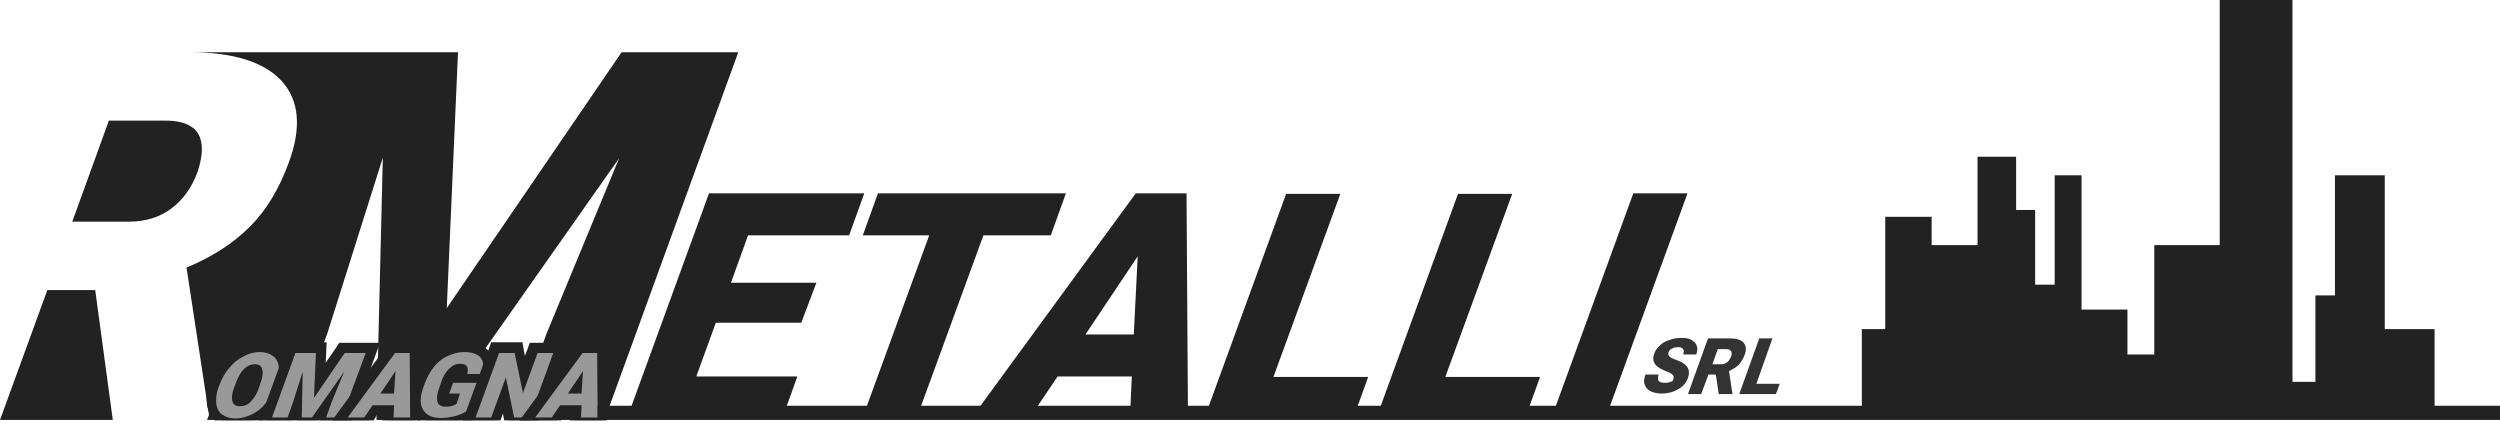 <?xml version="1.0" encoding="utf-8"?>
<!-- Generator: Adobe Illustrator 22.1.0, SVG Export Plug-In . SVG Version: 6.00 Build 0)  -->
<svg version="1.1" id="Livello_1" xmlns="http://www.w3.org/2000/svg" xmlns:xlink="http://www.w3.org/1999/xlink" x="0px" y="0px"
	 viewBox="0 0 512 87.8" style="enable-background:new 0 0 512 87.8;" xml:space="preserve">
<style type="text/css">
	.st0{fill:#222222;}
	.st1{clip-path:url(#SVGID_2_);}
	.st2{fill:#999999;}
	.st3{fill:#333333;}
</style>
<g>
	<g>
		<g>
			<g>
				<path class="st0" d="M127.3,10.7L91.5,63.1l2.3-52.4H69.9l0,0h-31c8.9,0,15.2,2,18.8,5.9c3.6,4,4.1,9.6,1.4,16.8
					c-1.9,5.2-4.5,9.6-7.9,13c-3.4,3.4-7.7,6.2-13,8.4L42.8,85l-0.4,1h0.1v0h12.2v0h5.8L67,68.4l11.4-36.1L77.1,86h12l37.7-53.6
					l-14.9,36L105.6,86h18.2l27.4-75.3H127.3z"/>
			</g>
			<g>
				<path class="st0" d="M41,28.3c0-0.1-0.1-0.2-0.1-0.3c-0.1-0.1-0.1-0.2-0.2-0.4c0-0.1-0.1-0.1-0.1-0.2c-0.2-0.3-0.4-0.6-0.7-0.9
					c0,0,0,0,0,0c0,0,0,0,0,0c-0.2-0.2-0.5-0.4-0.8-0.6c-1.2-0.8-3-1.2-5.2-1.2H22.3l-7.5,20.7l0,0v0h11.5c3.5,0,6.4-0.9,8.8-2.7
					c2.4-1.8,4.2-4.3,5.4-7.6C41.4,32.3,41.6,30,41,28.3z"/>
			</g>
			<g>
				<polygon class="st0" points="9.7,59.4 0,86 23.1,86 19.5,59.4 				"/>
			</g>
		</g>
		<g>
			<path class="st0" d="M164.1,66.1h-17.5l-4,11h20.7l-3.1,8.6h-31.8l16.8-46.1H177l-3.1,8.6h-20.7l-3.5,9.7h17.5L164.1,66.1z"/>
			<path class="st0" d="M215.2,48.2h-13.8l-13.7,37.5h-11.1l13.7-37.5h-13.6l3.1-8.6h38.5L215.2,48.2z"/>
			<path class="st0" d="M231.8,77.1h-15.2l-5.8,8.6h-11.9l33.7-46.1H243l0.3,46.1h-11.9L231.8,77.1z M222.3,68.5h9.9l0.8-16
				L222.3,68.5z"/>
			<path class="st0" d="M260.8,77.2h19.4l-3.1,8.6h-30.5l16.8-46.1h11.1L260.8,77.2z"/>
			<path class="st0" d="M296,77.2h19.4l-3.1,8.6h-30.5l16.8-46.1h11.1L296,77.2z"/>
			<path class="st0" d="M328.8,85.7h-11.1l16.8-46.1h11.1L328.8,85.7z"/>
		</g>
		<g>
			<defs>
				<rect id="SVGID_1_" x="39.3" y="59.9" width="133.1" height="26.2"/>
			</defs>
			<clipPath id="SVGID_2_">
				<use xlink:href="#SVGID_1_"  style="overflow:visible;"/>
			</clipPath>
			<g class="st1">
				<g>
					<g>
						<path class="st2" d="M48.3,86.7c-1.4,0-2.5-0.3-3.3-1c-0.9-0.7-1.5-1.7-1.6-2.9c-0.2-1.1,0-2.4,0.5-3.8l0.3-0.8
							c0.5-1.4,1.2-2.7,2.1-3.7c0.9-1.1,2-2,3.2-2.6c1.2-0.6,2.5-0.9,3.8-0.9c1.4,0,2.5,0.3,3.3,1c0.9,0.7,1.4,1.7,1.6,3
							c0.2,1.1,0,2.4-0.5,3.9l-0.2,0.6c-0.5,1.4-1.2,2.7-2.1,3.7c-0.9,1.1-2,2-3.2,2.6C50.8,86.4,49.5,86.7,48.3,86.7z M49,79.5
							c-0.5,1.4-0.5,2.1-0.4,2.4c0,0.1,0.1,0.3,0.5,0.3c0.5,0,1-0.2,1.5-0.7c0.6-0.6,1.1-1.4,1.5-2.6l0.2-0.6
							c0.5-1.4,0.5-2.1,0.4-2.4c0-0.1-0.1-0.3-0.5-0.3c-1.1,0-2.1,1-2.9,2.9L49,79.5z"/>
					</g>
					<g>
						<path class="st0" d="M53.2,72.1c1.1,0,2,0.3,2.7,0.8c0.7,0.5,1.1,1.3,1.2,2.3c0.1,1,0,2.1-0.5,3.4l-0.2,0.6
							c-0.5,1.3-1.1,2.4-2,3.4c-0.8,1-1.8,1.8-2.9,2.3c-1.1,0.5-2.2,0.8-3.3,0.8c-1.1,0-2-0.3-2.7-0.8c-0.7-0.5-1.1-1.3-1.2-2.2
							c-0.1-1,0-2.1,0.4-3.3l0.3-0.7c0.5-1.3,1.1-2.4,2-3.4c0.8-1,1.8-1.8,2.9-2.3C50.9,72.4,52.1,72.1,53.2,72.1 M49.2,83.2
							c0.8,0,1.6-0.3,2.2-1c0.7-0.7,1.3-1.7,1.7-3l0.2-0.6c0.5-1.3,0.6-2.3,0.4-3c-0.2-0.7-0.7-1-1.5-1c-1.6,0-2.9,1.2-3.8,3.6
							l-0.4,1c-0.5,1.3-0.6,2.3-0.4,3C47.8,82.9,48.3,83.2,49.2,83.2 M53.2,70c-1.5,0-2.9,0.3-4.2,1c-1.3,0.7-2.5,1.6-3.5,2.8
							c-1,1.2-1.8,2.5-2.3,4.1l-0.3,0.7l0,0l0,0c-0.5,1.6-0.7,3-0.5,4.3c0.2,1.5,0.9,2.7,2,3.6c1,0.8,2.4,1.2,4,1.2
							c1.4,0,2.9-0.3,4.2-1c1.3-0.7,2.5-1.6,3.5-2.8c1-1.2,1.8-2.5,2.3-4.1l0.2-0.6c0.6-1.6,0.8-3.1,0.6-4.4c-0.2-1.5-0.9-2.8-2-3.6
							C56.1,70.5,54.8,70,53.2,70L53.2,70z M50.4,79c0.3-0.7,0.8-1.7,1.4-2.1c-0.1,0.3-0.2,0.6-0.3,1.1l-0.2,0.6
							c-0.4,1-0.8,1.7-1.3,2.2c-0.1,0.1-0.2,0.2-0.2,0.2c0.1-0.3,0.2-0.6,0.3-1L50.4,79L50.4,79z M49.1,81.1L49.1,81.1L49.1,81.1
							L49.1,81.1z"/>
					</g>
				</g>
				<g>
					<g>
						<polygon class="st2" points="65.4,86.6 66.3,84 64.5,86.6 60.8,86.6 60.9,83.3 59.7,86.6 54.3,86.6 59.8,71.3 65.8,71.3 
							65.5,77.9 70.1,71.3 76.3,71.3 70.8,86.6 						"/>
					</g>
					<g>
						<path class="st0" d="M74.9,72.3L70,85.5h-3.2l1.1-3.1l2.6-6.3l-6.6,9.4h-2.1l0.2-9.4l-2,6.3l-1.1,3.1h-3.2l4.8-13.2h4.2
							l-0.4,9.2l6.3-9.2H74.9 M77.8,70.2h-3h-4.2h-1.1l-0.6,0.9l-2.2,3.2l0.1-2l0.1-2.2h-2.2h-4.2h-1.5l-0.5,1.4l-4.8,13.2l-1,2.8h3
							h3.2h1.5h1.5h2.1H65h1.8H70h1.5l0.5-1.4L76.8,73L77.8,70.2L77.8,70.2z"/>
					</g>
				</g>
				<g>
					<g>
						<polygon class="st2" points="79.4,86.6 79.6,84.1 76.8,84.1 75.2,86.6 69.2,86.6 80.3,71.3 84.9,71.3 85,86.6 						"/>
					</g>
					<g>
						<path class="st0" d="M83.9,72.3l0.1,13.2h-3.4l0.1-2.5h-4.4l-1.7,2.5h-3.4l9.7-13.2H83.9 M81,76l-3.1,4.6h2.8L81,76
							 M85.9,70.2h-2.1h-3h-1.1l-0.6,0.8l-9.7,13.2l-2.4,3.3h4.1h3.4h1.1l0.6-0.9l1-1.6h1.1l0,0.3l-0.1,2.2h2.2h3.4H86l0-2.1
							l-0.1-13.2L85.9,70.2L85.9,70.2z"/>
					</g>
				</g>
				<g>
					<g>
						<path class="st2" d="M90.2,86.7c-2.1,0-3.6-0.7-4.5-2.1c-0.8-1.3-0.9-3.1-0.2-5.3l0.4-1.2c0.5-1.4,1.2-2.7,2.1-3.7
							c0.9-1.1,2-1.9,3.1-2.5c1.2-0.6,2.4-0.9,3.7-0.9c2,0,3.4,0.5,4.2,1.5c0.9,1,1.1,2.5,0.6,4.3l-0.2,0.8h-0.1L97,84.5l-0.2,0.2
							c-0.8,0.6-1.8,1.1-3,1.5C92.7,86.6,91.4,86.7,90.2,86.7z M90.5,81.7c0,0.1,0,0.2,0,0.3c0,0.1,0.1,0.3,0.8,0.3
							c0.5,0,0.9-0.1,1.2-0.2l0.1-0.3H90.5z M94.2,75.6c-0.5,0-1,0.2-1.5,0.7c-0.6,0.6-1.1,1.4-1.5,2.5l-0.3,0.8
							c-0.3,0.9-0.4,1.5-0.4,1.9l1.5-4.1h2.5l0.2-1c0.1-0.5,0.1-0.7,0.1-0.7C94.7,75.6,94.6,75.6,94.2,75.6z"/>
					</g>
					<g>
						<path class="st0" d="M95,72.1c1.6,0,2.8,0.4,3.4,1.1c0.6,0.8,0.8,1.9,0.4,3.4h-3.1c0.2-0.7,0.1-1.3-0.1-1.6
							c-0.2-0.3-0.7-0.5-1.4-0.5c-0.8,0-1.5,0.3-2.2,1c-0.7,0.7-1.3,1.6-1.7,2.9L90,79.3c-0.5,1.3-0.6,2.3-0.4,3
							c0.2,0.7,0.8,1,1.8,1c0.8,0,1.5-0.2,2.1-0.6l0.7-2.1h-2.2l0.8-2.2h5.4l-2,5.4c-0.7,0.5-1.6,1-2.6,1.3
							c-1.1,0.3-2.2,0.5-3.3,0.5c-1.7,0-2.9-0.5-3.6-1.6c-0.7-1.1-0.7-2.5-0.1-4.4l0.4-1.1c0.5-1.3,1.1-2.4,1.9-3.4
							c0.8-1,1.7-1.7,2.8-2.2C92.8,72.4,93.9,72.1,95,72.1 M95,70c-1.4,0-2.9,0.3-4.2,1c-1.3,0.6-2.5,1.6-3.5,2.8
							c-1,1.2-1.7,2.5-2.3,4l0,0l0,0L84.6,79l0,0l0,0c-0.8,2.5-0.7,4.6,0.3,6.2c0.7,1.2,2.2,2.6,5.3,2.6c1.3,0,2.6-0.2,3.9-0.6
							c1.3-0.4,2.4-1,3.3-1.7l0.5-0.4l0.2-0.6l2-5.4l0.2-0.5h0.1l0.4-1.4l0.3-0.9H101c0.3-1.8,0-3.3-1-4.5C99,70.7,97.3,70,95,70
							L95,70z"/>
					</g>
				</g>
				<g>
					<g>
						<polygon class="st2" points="104.4,86.6 103.3,81.1 101.3,86.6 95.9,86.6 101.5,71.3 106.3,71.3 107.4,76.7 109.4,71.3 
							114.8,71.3 109.2,86.6 						"/>
					</g>
					<g>
						<path class="st0" d="M113.3,72.3l-4.8,13.2h-3.2l-1.7-8.2l-3,8.2h-3.2l4.8-13.2h3.2l1.7,8.2l3-8.2H113.3 M116.2,70.2h-3h-3.2
							h-1.5l-0.5,1.4l-0.5,1.3l-0.2-1.1l-0.3-1.7h-1.7h-3.2h-1.5l-0.5,1.4l-4.8,13.2l-1,2.8h3h3.2h1.5l0.5-1.4l0.5-1.4l0.2,1.1
							l0.3,1.7h1.7h3.2h1.5l0.5-1.4l4.8-13.2L116.2,70.2L116.2,70.2z"/>
					</g>
				</g>
				<g>
					<g>
						<polygon class="st2" points="117.8,86.6 118,84.1 115.2,84.1 113.6,86.6 107.6,86.6 118.8,71.3 123.3,71.3 123.4,86.6 						
							"/>
					</g>
					<g>
						<path class="st0" d="M122.3,72.3l0.1,13.2h-3.4l0.1-2.5h-4.4l-1.7,2.5h-3.4l9.7-13.2H122.3 M119.4,76l-3.1,4.6h2.8L119.4,76
							 M124.3,70.2h-2.1h-3h-1.1l-0.6,0.8l-9.7,13.2l-2.4,3.3h4.1h3.4h1.1l0.6-0.9l1-1.6h1.1l0,0.3l-0.1,2.2h2.2h3.4h2.1l0-2.1
							l-0.1-13.2L124.3,70.2L124.3,70.2z"/>
					</g>
				</g>
			</g>
		</g>
	</g>
	<g>
		<path class="st3" d="M342.7,77.7c0.1-0.4,0.1-0.7-0.1-0.9c-0.2-0.2-0.6-0.5-1.2-0.7c-0.6-0.2-1.1-0.5-1.5-0.7
			c-1.2-0.7-1.6-1.7-1.1-3c0.2-0.6,0.6-1.2,1.2-1.7c0.5-0.5,1.2-0.9,2-1.1c0.8-0.3,1.6-0.4,2.4-0.4c0.8,0,1.5,0.1,2,0.4
			c0.5,0.3,0.9,0.7,1.1,1.2c0.2,0.5,0.1,1.2-0.1,1.8h-2.7c0.2-0.5,0.2-0.8,0-1.1c-0.2-0.3-0.5-0.4-1-0.4c-0.5,0-0.9,0.1-1.3,0.3
			c-0.4,0.2-0.6,0.5-0.7,0.8c-0.1,0.3,0,0.6,0.2,0.8c0.2,0.2,0.7,0.5,1.4,0.7c0.7,0.3,1.2,0.5,1.6,0.8c1,0.7,1.2,1.7,0.8,2.9
			c-0.4,1-1,1.8-2,2.3c-1,0.6-2.1,0.9-3.4,0.9c-0.9,0-1.7-0.2-2.3-0.5c-0.6-0.3-1-0.8-1.2-1.4c-0.2-0.6-0.1-1.2,0.2-2h2.7
			c-0.2,0.6-0.2,1.1,0,1.3c0.2,0.3,0.7,0.4,1.4,0.4c0.5,0,0.8-0.1,1.2-0.3C342.3,78.3,342.6,78.1,342.7,77.7z"/>
		<path class="st3" d="M351.4,76.7h-1.5l-1.5,4h-2.7l4.1-11.4h4.5c1.3,0,2.3,0.3,2.8,0.9c0.5,0.6,0.6,1.4,0.2,2.5
			c-0.3,0.8-0.7,1.4-1.2,2c-0.5,0.5-1.2,0.9-2,1.3l0.7,4.6l0,0.1H352L351.4,76.7z M350.7,74.6h1.7c0.5,0,1-0.1,1.3-0.4
			c0.4-0.3,0.6-0.7,0.8-1.1c0.2-0.5,0.2-0.9,0-1.2c-0.2-0.3-0.5-0.4-1-0.4h-1.7L350.7,74.6z"/>
		<path class="st3" d="M359.7,78.6h4.8l-0.8,2.1h-7.5l4.1-11.4h2.7L359.7,78.6z"/>
	</g>
	<g>
		<g>
			<polyline class="st0" points="512,84.6 498.6,84.6 498.6,67.4 488.4,67.4 488.4,35.9 478.2,35.9 478.2,60.5 474.2,60.5 
				474.2,78.2 469.5,78.2 469.5,0 454.6,0 454.6,50.2 441.2,50.2 441.2,72.6 435.7,72.6 435.7,63.4 426.3,63.4 426.3,35.9 
				420.8,35.9 420.8,58.3 416.8,58.3 416.8,43 412.9,43 412.9,32.1 405,32.1 405,50.2 395.6,50.2 395.6,44.4 386.1,44.4 386.1,67.4 
				381.3,67.4 381.3,84.6 352.3,84.6 327.5,84.6 			"/>
		</g>
		<g>
			<g>
				<rect x="122.4" y="83.1" class="st0" width="389.6" height="2.9"/>
			</g>
		</g>
	</g>
</g>
</svg>
